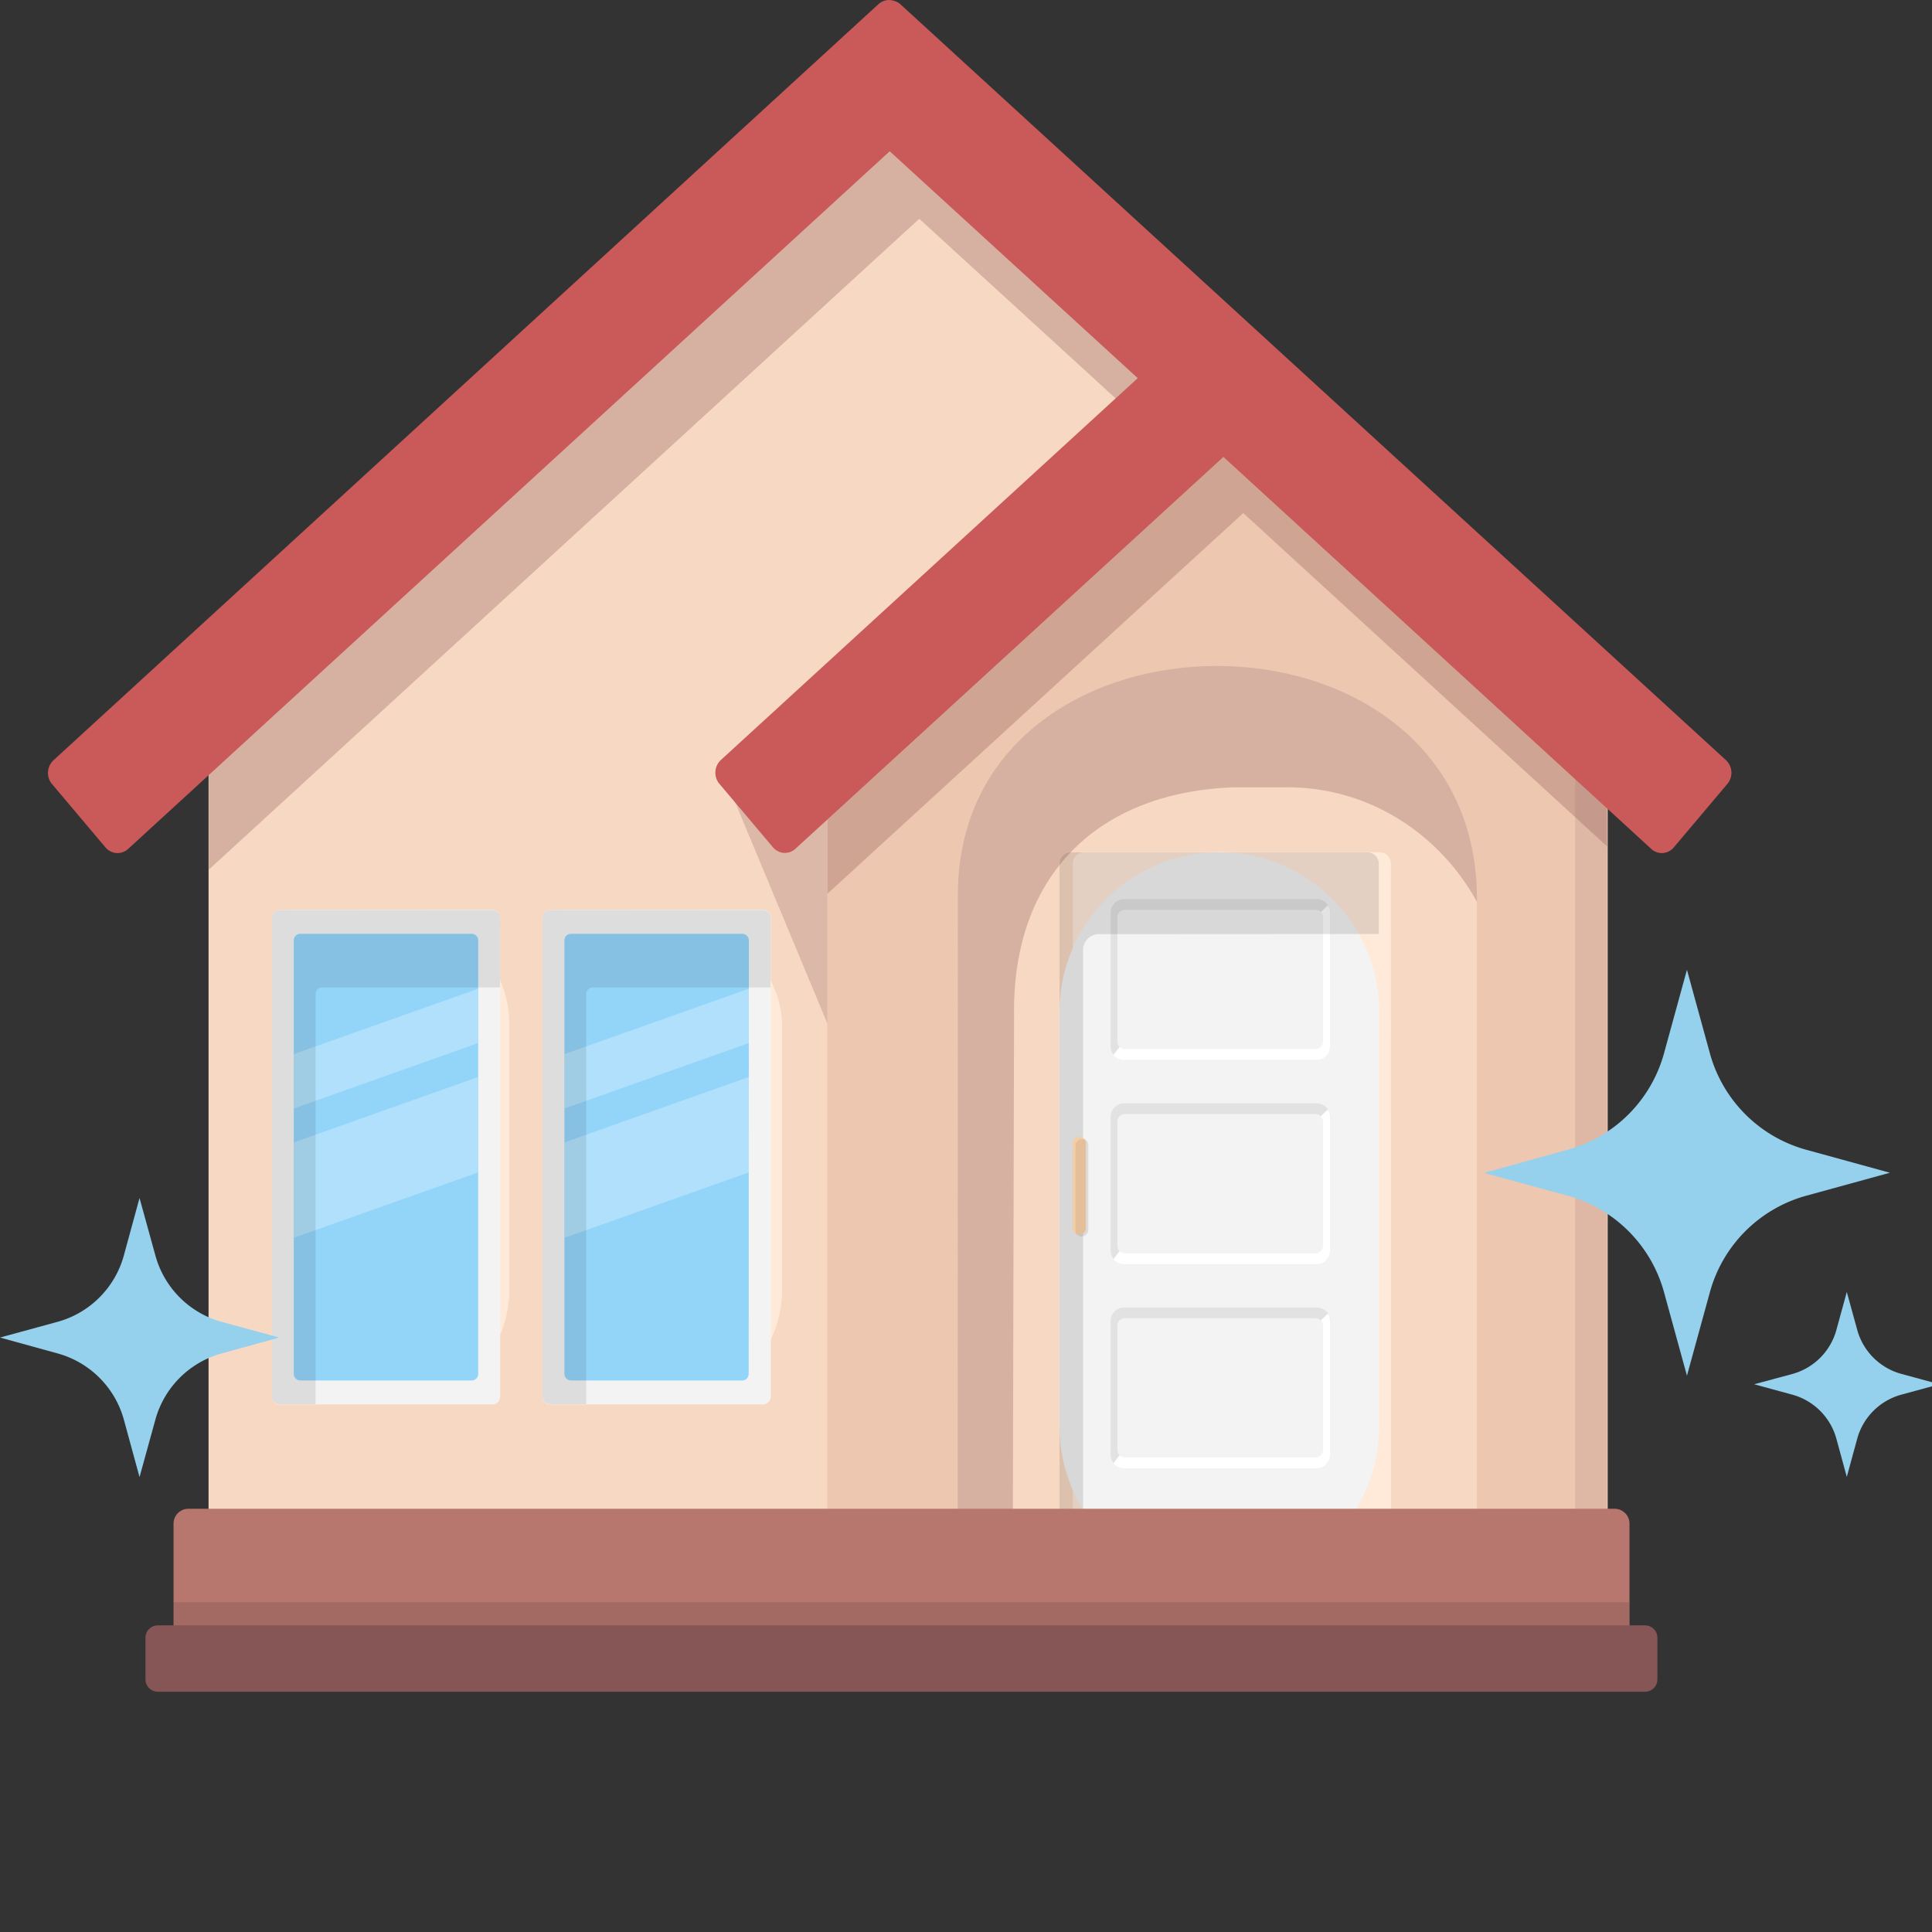 <svg xmlns="http://www.w3.org/2000/svg" width="117" height="117"><rect width="100%" height="100%" fill="#333333" stroke="none"/><clipPath id="a"><path fill="none" d="M0 0h111.55v117.73H0z" data-name="Rectangle 1320"/></clipPath><clipPath id="b"><path fill="none" d="M0 37.58v51.97h82.49v-.58h2.23V43.25l-2.23-2.46v-3.21L41.95 0Z" data-name="Path 6242"/></clipPath><clipPath id="c"><path fill="none" d="M.47 0A.48.48 0 0 0 0 .5v28.94a.48.48 0 0 0 .47.5h12.88a.48.48 0 0 0 .48-.5V.5a.48.48 0 0 0-.48-.49Z" data-name="Path 6244"/></clipPath><clipPath id="d"><path fill="none" d="M.38 0A.4.4 0 0 0 0 .4v26.23a.4.4 0 0 0 .38.4h10.4a.4.4 0 0 0 .39-.4V.4a.4.4 0 0 0-.39-.4Z" data-name="Path 6247"/></clipPath><clipPath id="e"><path fill="none" d="M0 0h16.1v9.01H0z" data-name="Rectangle 1300"/></clipPath><clipPath id="f"><path fill="none" d="M0 0h16.1v11.49H0z" data-name="Rectangle 1301"/></clipPath><clipPath id="g"><path fill="none" d="M0 0h19.52v33.85H0z" data-name="Rectangle 1302"/></clipPath><clipPath id="h"><path fill="none" d="M.47 0A.48.48 0 0 0 0 .5v28.94a.48.48 0 0 0 .47.5h12.88a.48.48 0 0 0 .48-.5V.5a.48.48 0 0 0-.48-.49Z" data-name="Path 6253"/></clipPath><clipPath id="i"><path fill="none" d="M.38 0A.4.4 0 0 0 0 .4v26.23a.4.4 0 0 0 .38.4h10.4a.4.4 0 0 0 .39-.4V.4a.4.4 0 0 0-.39-.4Z" data-name="Path 6256"/></clipPath><clipPath id="j"><path fill="none" d="M0 0h11.95v23.66H0z" data-name="Rectangle 1306"/></clipPath><clipPath id="k"><path fill="none" d="M.68 0A.7.7 0 0 0 0 .7v40.52h19.35V.7a.7.7 0 0 0-.67-.7Z" data-name="Path 6263"/></clipPath><clipPath id="l"><path fill="none" d="M.8 0a.82.82 0 0 0-.8.84V8.9a.82.82 0 0 0 .8.84h11.7a.82.82 0 0 0 .8-.84V.84a.82.82 0 0 0-.8-.84Z" data-name="Path 6265"/></clipPath><clipPath id="m"><path fill="none" d="M.8 0a.82.82 0 0 0-.8.84V8.9a.82.82 0 0 0 .8.84h11.7a.82.82 0 0 0 .8-.84V.84a.82.82 0 0 0-.8-.84Z" data-name="Path 6270"/></clipPath><clipPath id="n"><path fill="none" d="M.8 0a.82.82 0 0 0-.8.84V8.9a.82.82 0 0 0 .8.84h11.7a.82.82 0 0 0 .8-.84V.84a.82.82 0 0 0-.8-.84Z" data-name="Path 6275"/></clipPath><clipPath id="o"><path fill="none" d="M0 0h22.22v43.57H0z" data-name="Rectangle 1309"/></clipPath><clipPath id="p"><path fill="none" d="M0 0h40.4v90.5H0z" data-name="Rectangle 1310"/></clipPath><clipPath id="q"><path fill="none" d="M0 0h101.96v51.66H0z" data-name="Rectangle 1311"/></clipPath><clipPath id="r"><path fill="none" d="M0 22.83V67.5h7.9V29.74c-.09-18.5 31.26-18.7 31.42 0V67.7h7.91V21.98L24.08 0Z" data-name="Path 6284"/></clipPath><clipPath id="s"><path fill="none" d="M0 0h19.07v91.04H0z" data-name="Rectangle 1313"/></clipPath><clipPath id="t"><path fill="none" d="M0 0h.81v5.96H0z" data-name="Rectangle 1315"/></clipPath><clipPath id="u"><path fill="none" d="M0 .42v5.12a.4.4 0 1 0 .81 0V.42a.4.4 0 1 0-.81 0" data-name="Path 6289"/></clipPath><clipPath id="v"><path fill="none" d="M.88 0A.9.9 0 0 0 0 .92v7.12a.9.9 0 0 0 .88.92h86.4a.9.9 0 0 0 .89-.92V.92a.9.9 0 0 0-.88-.92Z" data-name="Path 6291"/></clipPath><clipPath id="w"><path fill="none" d="M0 0h88.17v10.79H0z" data-name="Rectangle 1318"/></clipPath><clipPath id="x"><path fill="#95d1ed" d="M0 0h24.58v24.58H0z" data-name="Rectangle 2038"/></clipPath><clipPath id="y"><path fill="#95d1ed" d="M0 0h11.22v11.22H0z" data-name="Rectangle 2038"/></clipPath><clipPath id="z"><path fill="#95d1ed" d="M0 0h16.9v16.9H0z" data-name="Rectangle 2038"/></clipPath><g data-name="Group 1192"><g clip-path="url(#a)" data-name="Group 1191" transform="translate(2.9)"><path fill="#f7d9c3" fill-rule="evenodd" d="M92.23 92.25v.58H9.73V40.86L51.7 3.3l40.54 37.57v3.22l2.22 2.46v45.7Z" data-name="Path 6240"/><g data-name="Group 1104"><g clip-path="url(#b)" data-name="Group 1103" transform="translate(9.74 3.29)"><path fill="#ffeada" d="M11.29 51.86a6.91 6.91 0 0 1 6.91 6.92v16.05a6.91 6.91 0 0 1-6.91 6.91 6.91 6.91 0 0 1-6.91-6.91V58.78a6.91 6.91 0 0 1 6.9-6.92Z" data-name="Rectangle 1298"/><rect width="13.83" height="29.88" fill="#ffeada" data-name="Rectangle 1299" rx="6.91" transform="translate(20.89 51.86)"/><path fill="#f3f3f4" fill-rule="evenodd" d="M17.64 52.31a.48.48 0 0 0-.47-.5H4.3a.48.48 0 0 0-.47.5v28.95a.48.48 0 0 0 .47.5h12.88a.48.48 0 0 0 .47-.5Z" data-name="Path 6241"/></g></g><g data-name="Group 1106"><g clip-path="url(#c)" data-name="Group 1105" transform="translate(13.56 55.1)"><path fill="#93d4f9" fill-rule="evenodd" d="M12.5 1.85a.4.4 0 0 0-.39-.4H1.71a.4.4 0 0 0-.38.4V28.1a.4.4 0 0 0 .39.4h10.4a.4.4 0 0 0 .38-.4Z" data-name="Path 6243"/></g></g><g data-name="Group 1114"><g clip-path="url(#d)" data-name="Group 1113" transform="translate(14.89 56.56)"><g data-name="Group 1109" opacity=".27"><g data-name="Group 1108"><g clip-path="url(#e)" data-name="Group 1107" transform="translate(-2.72 2.53)"><path fill="#fff" fill-rule="evenodd" d="M16.1 0 0 5.71v3.3l16.1-5.72Z" data-name="Path 6245"/></g></g></g><g data-name="Group 1112" opacity=".27"><g data-name="Group 1111"><g clip-path="url(#f)" data-name="Group 1110" transform="translate(-2.73 7.88)"><path fill="#fff" fill-rule="evenodd" d="M16.1 0 0 5.71v5.78l16.1-5.71Z" data-name="Path 6246"/></g></g></g></g></g><g data-name="Group 1119"><g clip-path="url(#c)" data-name="Group 1118" transform="translate(13.56 55.1)"><g data-name="Group 1117" opacity=".09"><g data-name="Group 1116"><g clip-path="url(#g)" data-name="Group 1115" transform="translate(-3.34 -2.24)"><path fill-rule="evenodd" d="m5.99 33.85-3.6-.26c-.2 0-4.77-2.54-.72-3.64L1.7 3.68A21.36 21.36 0 0 1 4.03 0l11.52 1.24a22.15 22.15 0 0 1 3.97 1.81l-.77 3.89H6.37a.4.4 0 0 0-.38.4Z" data-name="Path 6248"/></g></g></g></g></g><g data-name="Group 1121"><g clip-path="url(#b)" data-name="Group 1120" transform="translate(9.74 3.29)"><path fill="#f3f3f4" fill-rule="evenodd" d="M34.04 52.31a.48.48 0 0 0-.48-.5H20.68a.48.48 0 0 0-.47.5v28.95a.48.48 0 0 0 .47.5h12.88a.48.48 0 0 0 .48-.5Z" data-name="Path 6250"/></g></g><g data-name="Group 1123"><g clip-path="url(#h)" data-name="Group 1122" transform="translate(29.95 55.1)"><path fill="#93d4f9" fill-rule="evenodd" d="M12.5 1.85a.4.4 0 0 0-.39-.4H1.71a.4.4 0 0 0-.38.4V28.1a.4.4 0 0 0 .38.4h10.4a.4.4 0 0 0 .38-.4Z" data-name="Path 6252"/></g></g><g data-name="Group 1131"><g clip-path="url(#i)" data-name="Group 1130" transform="translate(31.28 56.56)"><g data-name="Group 1126" opacity=".27"><g data-name="Group 1125"><g clip-path="url(#e)" data-name="Group 1124" transform="translate(-2.72 2.53)"><path fill="#fff" fill-rule="evenodd" d="M16.1 0 0 5.71v3.3l16.1-5.72Z" data-name="Path 6254"/></g></g></g><g data-name="Group 1129" opacity=".27"><g data-name="Group 1128"><g clip-path="url(#f)" data-name="Group 1127" transform="translate(-2.73 7.88)"><path fill="#fff" fill-rule="evenodd" d="M16.1 0 0 5.71v5.78l16.1-5.71Z" data-name="Path 6255"/></g></g></g></g></g><g data-name="Group 1136"><g clip-path="url(#h)" data-name="Group 1135" transform="translate(29.95 55.1)"><g data-name="Group 1134" opacity=".09"><g data-name="Group 1133"><g clip-path="url(#g)" data-name="Group 1132" transform="translate(-3.34 -2.24)"><path fill-rule="evenodd" d="m5.99 33.85-3.6-.26c-.2 0-4.77-2.54-.72-3.64L1.7 3.68A21.36 21.36 0 0 1 4.03 0l11.51 1.24a22.15 22.15 0 0 1 3.98 1.81l-.77 3.89H6.37a.4.4 0 0 0-.38.4Z" data-name="Path 6257"/></g></g></g></g></g><g data-name="Group 1141"><g clip-path="url(#b)" data-name="Group 1140" transform="translate(9.74 3.29)"><g data-name="Group 1139" opacity=".25"><g data-name="Group 1138"><g clip-path="url(#j)" data-name="Group 1137" transform="translate(31.09 40.5)"><path fill="#895252" fill-rule="evenodd" d="m0 2.9 8.66 20.77L11.95 6.3S8.38.1 8.03 0 0 2.89 0 2.89" data-name="Path 6259"/></g></g></g><path fill="#ffeada" fill-rule="evenodd" d="M71.59 49.02a.69.69 0 0 0-.68-.7H53a.69.69 0 0 0-.67.7v43.86a.69.69 0 0 0 .67.7h17.92a.69.69 0 0 0 .68-.7Z" data-name="Path 6260"/><path fill="#f3f3f4" d="M61.2 48.32A9.68 9.68 0 0 1 70.88 58v25.07a9.68 9.68 0 0 1-9.68 9.68 9.68 9.68 0 0 1-9.68-9.68V58a9.68 9.68 0 0 1 9.68-9.68Z" data-name="Rectangle 1307"/></g></g><g data-name="Group 1143"><g clip-path="url(#k)" data-name="Group 1142" transform="translate(61.26 51.61)"><path fill="#f3f3f4" d="M9.68.5a9.19 9.19 0 0 1 9.18 9.19v24.43a9.2 9.2 0 0 1-9.19 9.19A9.19 9.19 0 0 1 .5 34.1V9.7A9.19 9.19 0 0 1 9.68.5Z" data-name="Rectangle 1308"/><path fill="#e2e2e2" fill-rule="evenodd" d="M16.4 3.68a.82.82 0 0 0-.82-.84H3.9a.82.82 0 0 0-.8.84v8.05a.82.82 0 0 0 .8.84h11.69a.82.82 0 0 0 .8-.84Z" data-name="Path 6262"/></g></g><g data-name="Group 1145"><g clip-path="url(#l)" data-name="Group 1144" transform="translate(64.35 54.45)"><path fill="#fff" fill-rule="evenodd" d="m-.2 9.93.82-1.07 11.85-7.82L13.8-.24l.8 10.45s-7.6 2.58-7.8 2.9S.47 11.48.47 11.48Z" data-name="Path 6264"/></g></g><g data-name="Group 1147"><g fill-rule="evenodd" clip-path="url(#k)" data-name="Group 1146" transform="translate(61.26 51.61)"><path fill="#f3f3f4" d="M15.96 3.95a.45.45 0 0 0-.43-.46H3.95a.45.45 0 0 0-.44.46v7.51a.45.45 0 0 0 .44.46h11.58a.45.45 0 0 0 .43-.46Z" data-name="Path 6266"/><path fill="#e2e2e2" d="M16.4 16.05a.82.82 0 0 0-.82-.84H3.9a.82.82 0 0 0-.8.84v8.05a.82.82 0 0 0 .8.84h11.69a.82.82 0 0 0 .8-.84Z" data-name="Path 6267"/></g></g><g data-name="Group 1149"><g clip-path="url(#m)" data-name="Group 1148" transform="translate(64.35 66.82)"><path fill="#fff" fill-rule="evenodd" d="m-.2 9.93.82-1.07 11.85-7.83L13.8-.24l.8 10.45s-7.6 2.58-7.8 2.9S.47 11.48.47 11.48Z" data-name="Path 6269"/></g></g><g data-name="Group 1151"><g fill-rule="evenodd" clip-path="url(#k)" data-name="Group 1150" transform="translate(61.26 51.61)"><path fill="#f3f3f4" d="M15.96 16.32a.45.45 0 0 0-.43-.46H3.95a.45.45 0 0 0-.44.46v7.51a.45.45 0 0 0 .44.46h11.58a.45.45 0 0 0 .43-.46Z" data-name="Path 6271"/><path fill="#e2e2e2" d="M16.4 28.41a.82.82 0 0 0-.82-.84H3.9a.82.82 0 0 0-.8.84v8.05a.82.82 0 0 0 .8.84h11.69a.82.82 0 0 0 .8-.84Z" data-name="Path 6272"/></g></g><g data-name="Group 1153"><g clip-path="url(#n)" data-name="Group 1152" transform="translate(64.35 79.18)"><path fill="#fff" fill-rule="evenodd" d="m-.2 9.93.82-1.07 11.85-7.82L13.8-.24l.8 10.45s-7.6 2.58-7.8 2.9S.47 11.48.47 11.48Z" data-name="Path 6274"/></g></g><g data-name="Group 1158"><g clip-path="url(#k)" data-name="Group 1157" transform="translate(61.26 51.61)"><path fill="#f3f3f4" fill-rule="evenodd" d="M15.96 28.68a.45.45 0 0 0-.43-.46H3.95a.45.45 0 0 0-.44.46v7.51a.45.45 0 0 0 .44.46h11.58a.45.45 0 0 0 .43-.46Z" data-name="Path 6276"/><g data-name="Group 1156" opacity=".11"><g data-name="Group 1155"><g clip-path="url(#o)" data-name="Group 1154" transform="translate(-2.56 -3.08)"><path fill-rule="evenodd" d="M22.21 8.03V0H0v43.57h3.99V9.02a.96.96 0 0 1 .94-.98Z" data-name="Path 6277"/></g></g></g></g></g><g data-name="Group 1166"><g clip-path="url(#b)" data-name="Group 1165" transform="translate(9.74 3.29)"><g data-name="Group 1161" opacity=".3"><g data-name="Group 1160"><g clip-path="url(#p)" data-name="Group 1159" transform="translate(38.37 23.93)"><path fill="#895252" fill-rule="evenodd" d="M26.1 90.5h-3.48c-7.7 0-21.2-5.56-21.17-13.59L0 32.77C.02 24.74 3.1 7.23 10.8 7.23L24.14-.01c7.7 0 17.9 17.49 16.03 33.22v1.04c.02-7.6-5.9-13.79-13.2-13.79h-3.3c-8.1.3-13.38 5.24-13.27 13.8l-.1 42.44c-.01 7.61 5.9 13.79 13.21 13.79Z" data-name="Path 6279"/></g></g></g><g data-name="Group 1164" opacity=".3"><g data-name="Group 1163"><g clip-path="url(#q)" data-name="Group 1162" transform="translate(-7.95 .8)"><path fill="#885353" fill-rule="evenodd" d="M50.98 9.16 4.86 51.41a.95.95 0 0 1-.7.25.96.96 0 0 1-.68-.35L.24 47.47a1.05 1.05 0 0 1 .1-1.43L50.3.25a.95.95 0 0 1 .77-.24.89.89 0 0 1 .13.03.96.96 0 0 1 .43.22l50 45.78a1.05 1.05 0 0 1 .08 1.43l-3.24 3.84a.96.96 0 0 1-.67.35.95.95 0 0 1-.7-.25L71.18 27.66 50.54 43.2a.95.95 0 0 1-.71.25.96.96 0 0 1-.67-.34l-3.24-3.85a1.05 1.05 0 0 1 .09-1.43L66 22.9Z" data-name="Path 6280"/></g></g></g><path fill="#edc7af" fill-rule="evenodd" d="M45.36 88.73h-7.9V44.07l24.07-22.83L84.7 43.23v45.7h-7.9V50.99c-.17-18.7-31.52-18.5-31.43 0Z" data-name="Path 6281"/></g></g><g data-name="Group 1174"><g clip-path="url(#r)" data-name="Group 1173" transform="translate(47.2 24.52)"><g data-name="Group 1169" opacity=".87"><g data-name="Group 1168"><g clip-path="url(#s)" data-name="Group 1167" transform="translate(45.29 -10.58)"><path fill="#dbb5a2" d="M0 0h19.07v91.04H0z" data-name="Rectangle 1312"/></g></g></g><g data-name="Group 1172" opacity=".3"><g data-name="Group 1171"><g clip-path="url(#q)" data-name="Group 1170" transform="translate(-46 -21.12)"><path fill="#895252" fill-rule="evenodd" d="M50.98 9.16 4.86 51.41a.95.95 0 0 1-.7.25.96.96 0 0 1-.68-.34L.24 47.47a1.05 1.05 0 0 1 .1-1.43L50.3.25a.95.95 0 0 1 .78-.24.9.9 0 0 1 .12.03.96.96 0 0 1 .43.22l50 45.78a1.05 1.05 0 0 1 .08 1.43l-3.23 3.84a.96.96 0 0 1-.68.35.95.95 0 0 1-.7-.25L71.19 27.67 45.27 51.4a.95.95 0 0 1-.7.25.96.96 0 0 1-.67-.34l-3.24-3.85a1.05 1.05 0 0 1 .09-1.43L66 22.9Z" data-name="Path 6283"/></g></g></g></g></g><g data-name="Group 1179"><g clip-path="url(#b)" data-name="Group 1178" transform="translate(9.74 3.29)"><g data-name="Group 1177" opacity=".1"><g data-name="Group 1176"><g clip-path="url(#t)" data-name="Group 1175" transform="translate(52.46 65.64)"><path fill-rule="evenodd" d="M.81.42a.4.4 0 1 0-.81 0v5.12a.4.4 0 1 0 .81 0Z" data-name="Path 6285"/></g></g></g><path fill="#f2cea8" fill-rule="evenodd" d="M53.12 65.96a.4.4 0 1 0-.81 0v5.11a.4.4 0 1 0 .81 0Z" data-name="Path 6286"/></g></g><g data-name="Group 1181"><g clip-path="url(#u)" data-name="Group 1180" transform="translate(62.05 68.82)"><path fill="#e4bf99" fill-rule="evenodd" d="M1 .57a.4.4 0 0 0-.4-.4H.57a.4.4 0 0 0-.39.4v5.16a.4.4 0 0 0 .39.4H.6a.4.4 0 0 0 .39-.4Z" data-name="Path 6288"/></g></g><g data-name="Group 1183"><g clip-path="url(#a)" data-name="Group 1182"><path fill="#b7776f" fill-rule="evenodd" d="M95.78 92.29a.9.9 0 0 0-.89-.92H8.5a.9.9 0 0 0-.89.92v7.12a.9.9 0 0 0 .88.92H94.9a.9.9 0 0 0 .88-.92Z" data-name="Path 6290"/></g></g><g data-name="Group 1188"><g clip-path="url(#v)" data-name="Group 1187" transform="translate(7.6 91.37)"><g data-name="Group 1186" opacity=".11"><g data-name="Group 1185"><g clip-path="url(#w)" data-name="Group 1184" transform="translate(0 5.66)"><path d="M0 0h88.17v10.79H0z" data-name="Rectangle 1317"/></g></g></g></g></g><g data-name="Group 1190"><g fill-rule="evenodd" clip-path="url(#a)" data-name="Group 1189"><path fill="#865555" d="M97.47 101.68a.75.75 0 0 1-.74.77H6.65a.75.75 0 0 1-.74-.77V99.2a.75.75 0 0 1 .74-.77h90.08a.75.75 0 0 1 .74.77Z" data-name="Path 6292"/><path fill="#ca5959" d="M50.98 9.16 4.86 51.41a.95.95 0 0 1-.7.25.96.96 0 0 1-.68-.35L.24 47.47a1.05 1.05 0 0 1 .1-1.43L50.3.25a.95.95 0 0 1 .77-.24.9.9 0 0 1 .13.03.96.96 0 0 1 .43.22l50 45.78a1.05 1.05 0 0 1 .08 1.43l-3.24 3.84a.96.96 0 0 1-.67.35.95.95 0 0 1-.7-.25L71.19 27.67 45.27 51.4a.95.95 0 0 1-.7.25.96.96 0 0 1-.67-.35l-3.24-3.84a1.05 1.05 0 0 1 .09-1.43L66 22.9Z" data-name="Path 6293"/></g></g></g></g><g data-name="Group 2804"><g clip-path="url(#x)" data-name="Group 2803" transform="translate(89.87 58.73)"><path fill="#95d1ed" d="M10.9 5.06a8.35 8.35 0 0 1-5.84 5.84L0 12.3l5.06 1.38a8.35 8.35 0 0 1 5.84 5.84l1.39 5.06 1.39-5.06a8.35 8.35 0 0 1 5.84-5.84l5.06-1.39-5.06-1.39a8.35 8.35 0 0 1-5.84-5.84L12.29 0Z" data-name="Path 8315"/></g></g><g data-name="Group 2806"><g clip-path="url(#y)" data-name="Group 2803" transform="translate(106.23 78.23)"><path fill="#95d1ed" d="M4.98 2.31A3.81 3.81 0 0 1 2.3 4.98L0 5.6l2.31.63A3.81 3.81 0 0 1 4.98 8.9l.63 2.31.63-2.31a3.81 3.81 0 0 1 2.67-2.67l2.31-.63-2.31-.63A3.81 3.81 0 0 1 6.24 2.3L5.61.01Z" data-name="Path 8315"/></g></g><g data-name="Group 2805"><g clip-path="url(#z)" data-name="Group 2803" transform="translate(0 72.55)"><path fill="#95d1ed" d="M7.5 3.48A5.74 5.74 0 0 1 3.48 7.5L0 8.45l3.48.96a5.74 5.74 0 0 1 4.02 4.01l.95 3.48.96-3.48a5.74 5.74 0 0 1 4.02-4.01l3.48-.96-3.49-.95a5.74 5.74 0 0 1-4.01-4.02L8.45 0Z" data-name="Path 8315"/></g></g></svg>
